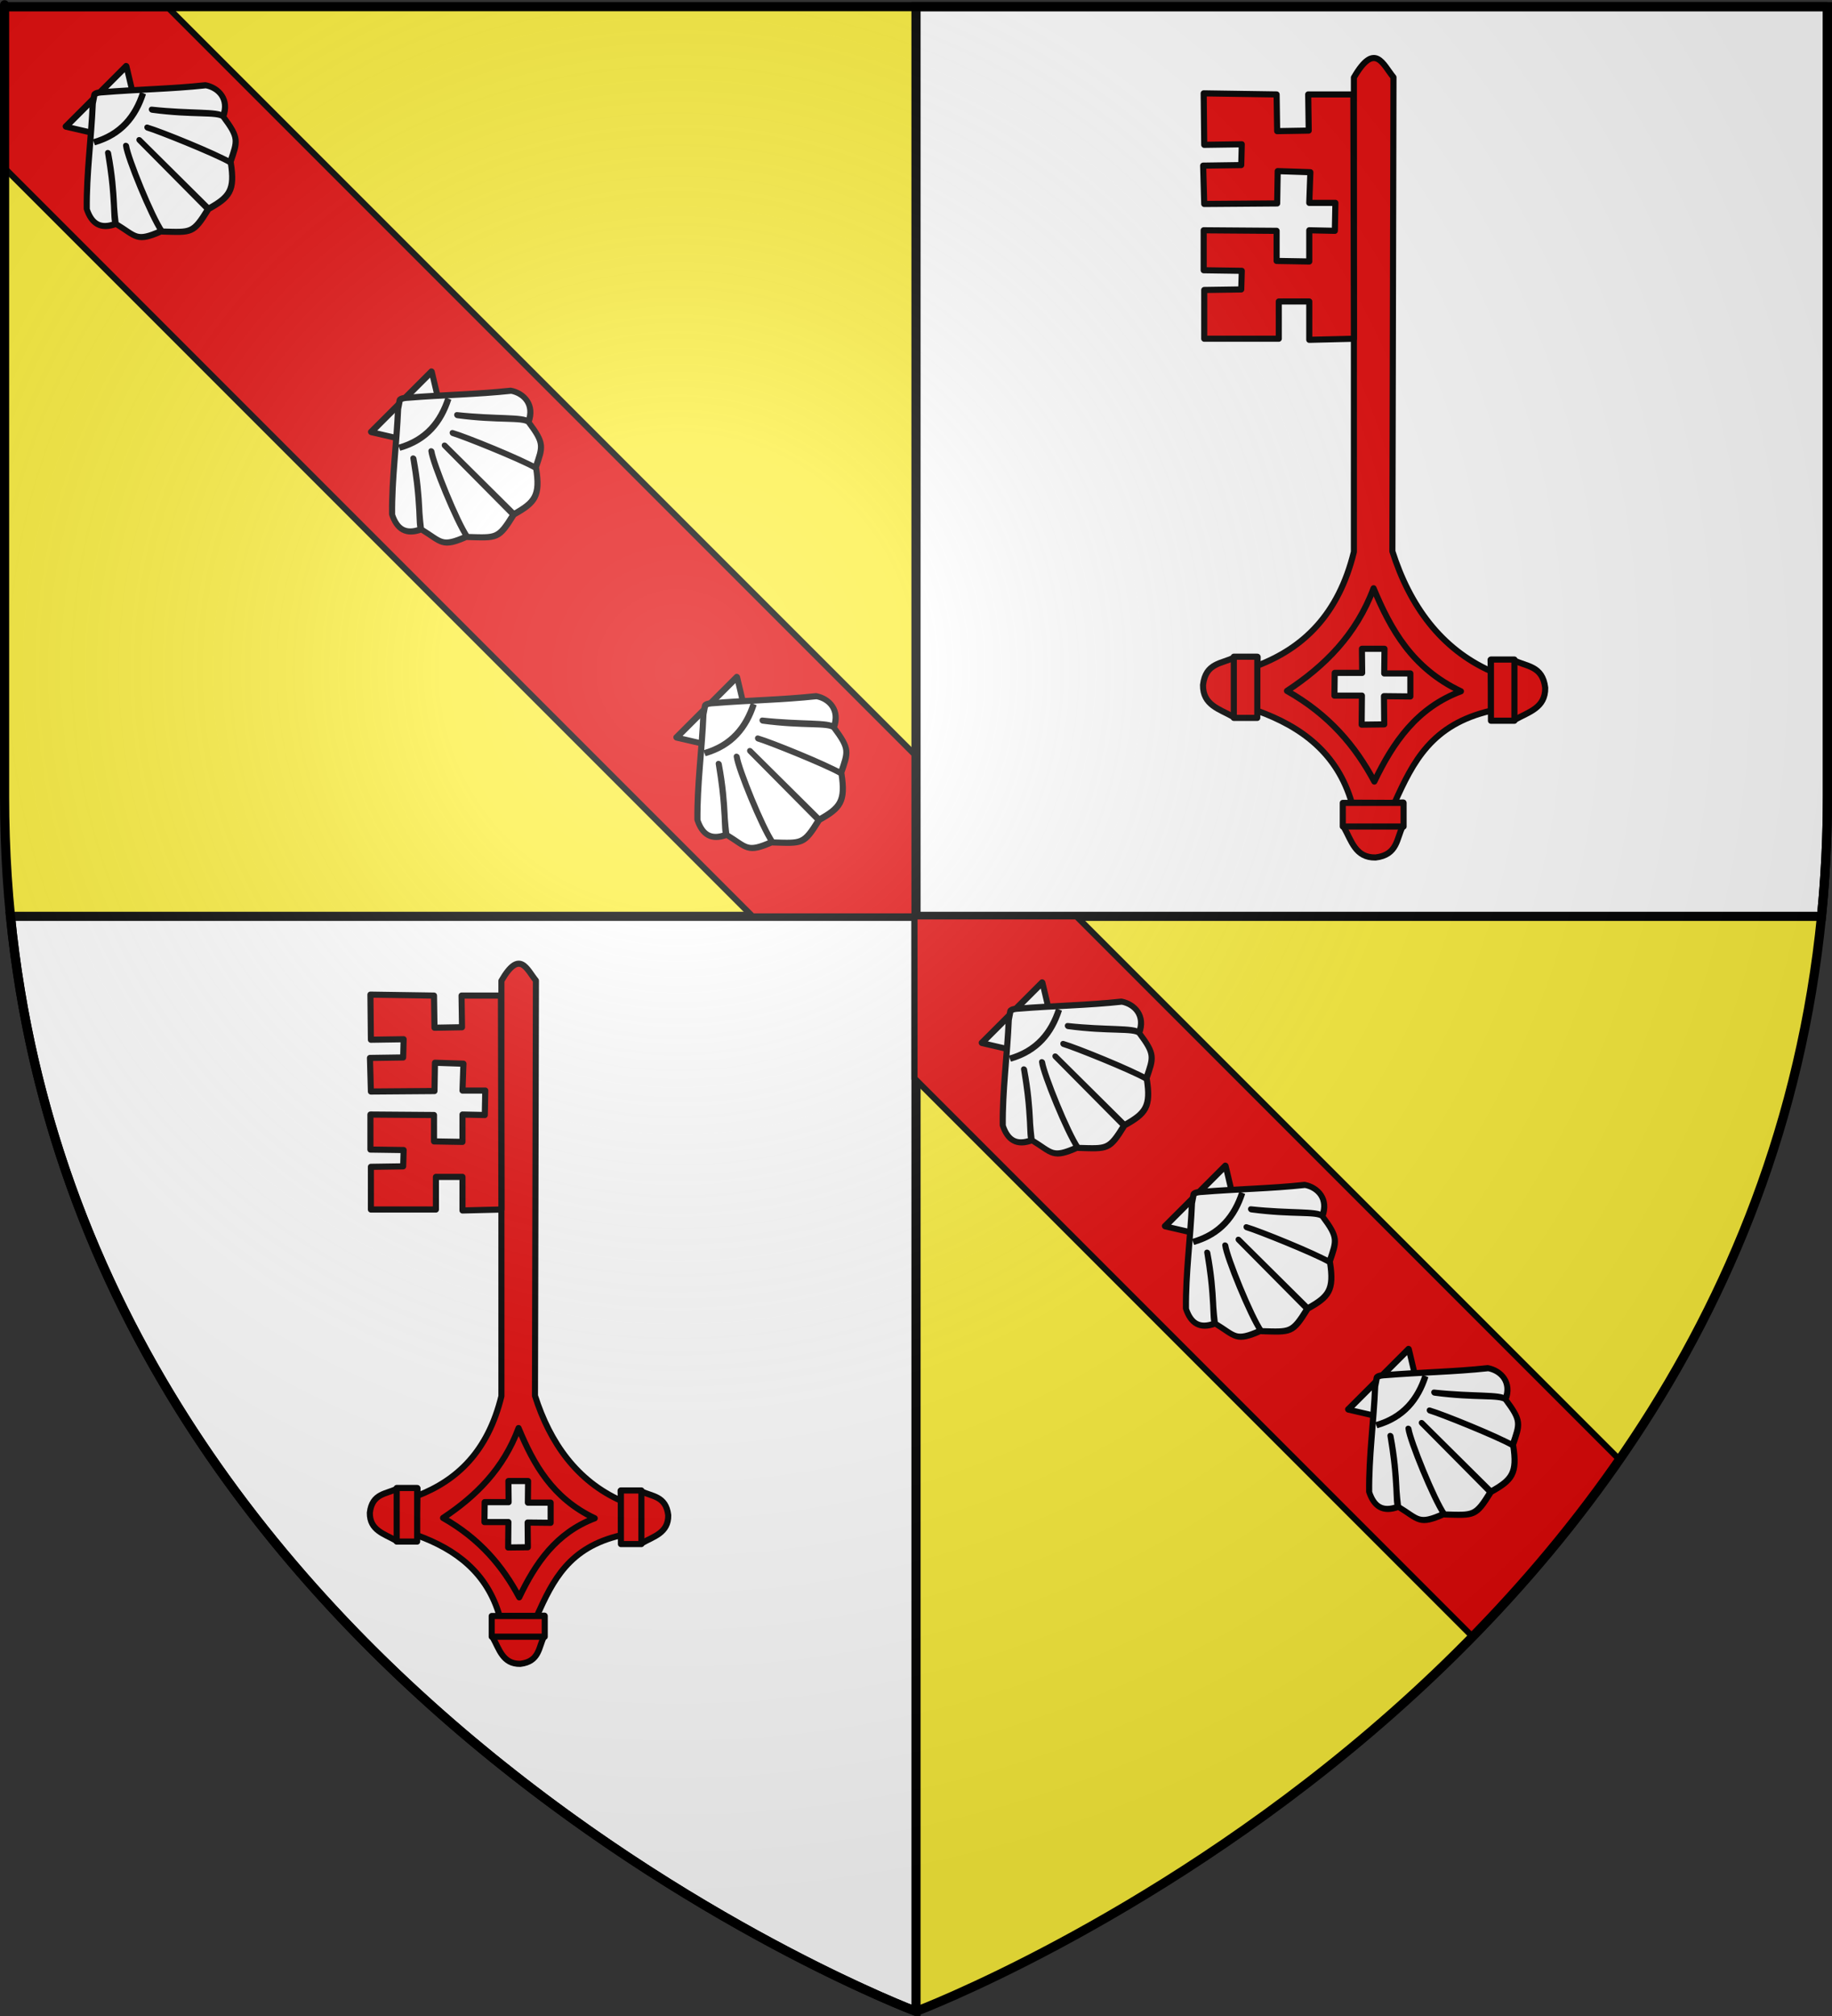 <?xml version="1.0" encoding="UTF-8" standalone="no"?>
<!-- Created with Inkscape (http://www.inkscape.org/) -->
<svg
   xmlns:svg="http://www.w3.org/2000/svg"
   xmlns="http://www.w3.org/2000/svg"
   xmlns:xlink="http://www.w3.org/1999/xlink"
   version="1.0"
   width="600"
   height="660"
   id="svg2"
   style="display:inline">
  <rect width="100%" height="100%" fill="#333333" stroke="none"/>
  <desc
     id="desc4">Blason Vide 3D</desc>
  <defs
     id="defs6">
    <linearGradient
       id="linearGradient2893">
      <stop
         id="stop2895"
         style="stop-color:#ffffff;stop-opacity:0.314"
         offset="0" />
      <stop
         id="stop2897"
         style="stop-color:#ffffff;stop-opacity:0.251"
         offset="0.19" />
      <stop
         id="stop2901"
         style="stop-color:#6b6b6b;stop-opacity:0.125"
         offset="0.6" />
      <stop
         id="stop2899"
         style="stop-color:#000000;stop-opacity:0.125"
         offset="1" />
    </linearGradient>
    <radialGradient
       cx="221.445"
       cy="226.331"
       r="300"
       fx="221.445"
       fy="226.331"
       id="radialGradient3163"
       xlink:href="#linearGradient2893"
       gradientUnits="userSpaceOnUse"
       gradientTransform="matrix(1.353,0,0,1.349,-77.629,-85.747)" />
  </defs>
  <g
     id="layer3"
     style="display:inline">
    <path
       d="M 300,658.5 C 300,658.5 598.5,546.18 598.5,260.728 C 598.5,-24.723 598.5,2.176 598.5,2.176 L 1.5,2.176 L 1.5,260.728 C 1.5,546.18 300,658.5 300,658.5 z"
       id="path2855"
       style="fill:#fcef3c;fill-opacity:1;fill-rule:evenodd;stroke:none;stroke-width:1px;stroke-linecap:butt;stroke-linejoin:miter;stroke-opacity:1" />
  </g>
  <g
     id="layer96"
     style="display:inline">
    <g
       id="layer88"
       style="display:inline">
      <path
         d="M 300.003,299.994 L 300.003,658.5 L 300.003,658.5 C 300.003,658.5 29.004,556.542 3.433,299.994 L 300.003,299.994 M 598.497,2.175 L 300.003,2.175 L 300.003,299.994 L 596.565,299.994 C 597.832,287.291 598.498,274.195 598.498,260.727 L 598.498,2.175"
         id="écartelé"
         style="fill:#ffffff;fill-opacity:1;stroke:#000000;stroke-width:3" />
    </g>
    <g
       id="layer80"
       style="display:inline">
      <path
         d="M 55.213,2.683 L 1.501,2.683 C 1.501,5.173 1.501,15.883 1.501,55.033 L 246.472,300.003 L 299.5,300.003 L 299.5,246.963 L 55.213,2.683"
         id="bande_en_I"
         style="fill:#e20909;stroke:#000000;stroke-width:2;stroke-miterlimit:4;stroke-dasharray:none;stroke-opacity:1" />
      <path
         d="M 352.543,300.003 L 299.5,300.003 L 299.5,353.031 L 482.542,536.073 C 484.909,533.652 487.267,531.185 489.607,528.683 L 489.661,528.629 C 489.894,528.386 490.12,528.134 490.353,527.891 L 490.47,527.765 C 490.686,527.532 490.903,527.306 491.11,527.081 L 491.298,526.874 C 491.496,526.658 491.694,526.442 491.892,526.235 L 492.099,526.009 C 492.297,525.793 492.495,525.577 492.694,525.362 L 492.901,525.136 C 493.089,524.929 493.288,524.713 493.476,524.506 L 493.702,524.254 C 493.9,524.047 494.089,523.831 494.287,523.624 L 494.475,523.408 C 494.682,523.182 494.889,522.958 495.087,522.733 L 495.213,522.588 C 496.707,520.942 498.201,519.267 499.677,517.584 L 499.767,517.476 C 500.001,517.215 500.236,516.946 500.469,516.675 L 500.532,516.604 C 500.765,516.342 501,516.073 501.224,515.812 L 501.315,515.704 C 501.548,515.443 501.783,515.173 502.007,514.912 L 502.079,514.822 C 502.322,514.543 502.565,514.263 502.799,513.985 L 502.826,513.958 C 512.123,503.14 521.105,491.665 529.592,479.506 C 529.718,479.326 529.844,479.147 529.97,478.966 C 530.033,478.867 530.106,478.768 530.177,478.669 C 530.322,478.462 530.456,478.255 530.6,478.057 L 352.543,300.003"
         id="bande_en_IV"
         style="fill:#e20909;stroke:#000000;stroke-width:2;stroke-miterlimit:4;stroke-dasharray:none;stroke-opacity:1" />
    </g>
  </g>
  <g
     id="layer75"
     style="display:inline">
    <g
       id="g5258">
      <g
         transform="matrix(0.25,-0.25,0.279,0.279,41.54,141.531)"
         id="g9837"
         style="fill:#ffffff;fill-opacity:1;stroke:#000000;stroke-width:5.355;stroke-linejoin:round;stroke-miterlimit:4;stroke-dasharray:none;stroke-opacity:1;display:inline">
        <path
           d="M 160.088,143.239 L 200.014,200.552 L 239.55,143.239 L 199.166,143.239 L 160.088,143.239 z"
           id="path9839"
           style="fill:#ffffff;fill-opacity:1;fill-rule:evenodd;stroke:#000000;stroke-width:5.355;stroke-linecap:butt;stroke-linejoin:round;stroke-miterlimit:4;stroke-dasharray:none;stroke-opacity:1" />
        <path
           d="M 193.205,145.317 C 168.79,165.477 143.217,182.656 119.928,203.909 C 113.557,215.348 115.418,224.004 129.205,229.599 C 143.964,212.676 147.973,211.694 170.589,183.563 C 148.166,213.122 129.138,226.407 129.298,229.661 C 134.679,249.322 130.286,252.366 154.58,260.724 C 157.481,246.313 180.206,197.533 187.098,189.91 C 180.361,198.092 157.341,246.506 154.517,261.286 C 173.463,279.206 173.275,280.738 199.205,275.317 L 199.58,194.407 L 199.955,275.317 C 221.379,280.738 229.269,280.107 244.611,261.286 C 241.019,248.041 218.985,201.322 212.962,191.712 C 217.716,199.503 239.393,244.707 244.58,260.724 C 263.467,252.366 266.282,252.024 269.861,229.661 C 268.837,222.663 250.978,211.281 227.638,183.846 C 250.757,209.513 270.289,223.955 269.955,229.599 C 285.141,223.436 285.837,210.33 278.879,201.074 C 253.7,182.93 231.69,163.595 206.51,144.484 C 206.51,144.484 201.868,140.386 199.58,141.442 L 193.205,145.317 z"
           id="path9841"
           style="fill:#ffffff;fill-opacity:1;fill-rule:evenodd;stroke:#000000;stroke-width:5.355;stroke-linecap:butt;stroke-linejoin:round;stroke-miterlimit:4;stroke-dasharray:none;stroke-opacity:1" />
        <path
           d="M 168.248,168.921 C 191.382,180.44 212.535,178.094 232.713,168.921"
           id="path9843"
           style="fill:#ffffff;fill-opacity:1;fill-rule:evenodd;stroke:#000000;stroke-width:5.355;stroke-linecap:butt;stroke-linejoin:round;stroke-miterlimit:4;stroke-dasharray:none;stroke-opacity:1" />
      </g>
      <g
         transform="matrix(0.25,-0.25,0.279,0.279,-58.46,41.531)"
         id="g5897"
         style="fill:#ffffff;fill-opacity:1;stroke:#000000;stroke-width:5.355;stroke-linejoin:round;stroke-miterlimit:4;stroke-dasharray:none;stroke-opacity:1;display:inline">
        <path
           d="M 160.088,143.239 L 200.014,200.552 L 239.55,143.239 L 199.166,143.239 L 160.088,143.239 z"
           id="path5899"
           style="fill:#ffffff;fill-opacity:1;fill-rule:evenodd;stroke:#000000;stroke-width:5.355;stroke-linecap:butt;stroke-linejoin:round;stroke-miterlimit:4;stroke-dasharray:none;stroke-opacity:1" />
        <path
           d="M 193.205,145.317 C 168.79,165.477 143.217,182.656 119.928,203.909 C 113.557,215.348 115.418,224.004 129.205,229.599 C 143.964,212.676 147.973,211.694 170.589,183.563 C 148.166,213.122 129.138,226.407 129.298,229.661 C 134.679,249.322 130.286,252.366 154.58,260.724 C 157.481,246.313 180.206,197.533 187.098,189.91 C 180.361,198.092 157.341,246.506 154.517,261.286 C 173.463,279.206 173.275,280.738 199.205,275.317 L 199.58,194.407 L 199.955,275.317 C 221.379,280.738 229.269,280.107 244.611,261.286 C 241.019,248.041 218.985,201.322 212.962,191.712 C 217.716,199.503 239.393,244.707 244.58,260.724 C 263.467,252.366 266.282,252.024 269.861,229.661 C 268.837,222.663 250.978,211.281 227.638,183.846 C 250.757,209.513 270.289,223.955 269.955,229.599 C 285.141,223.436 285.837,210.33 278.879,201.074 C 253.7,182.93 231.69,163.595 206.51,144.484 C 206.51,144.484 201.868,140.386 199.58,141.442 L 193.205,145.317 z"
           id="path5901"
           style="fill:#ffffff;fill-opacity:1;fill-rule:evenodd;stroke:#000000;stroke-width:5.355;stroke-linecap:butt;stroke-linejoin:round;stroke-miterlimit:4;stroke-dasharray:none;stroke-opacity:1" />
        <path
           d="M 168.248,168.921 C 191.382,180.44 212.535,178.094 232.713,168.921"
           id="path5903"
           style="fill:#ffffff;fill-opacity:1;fill-rule:evenodd;stroke:#000000;stroke-width:5.355;stroke-linecap:butt;stroke-linejoin:round;stroke-miterlimit:4;stroke-dasharray:none;stroke-opacity:1" />
      </g>
      <g
         transform="matrix(0.25,-0.25,0.279,0.279,141.54,241.531)"
         id="g5905"
         style="fill:#ffffff;fill-opacity:1;stroke:#000000;stroke-width:5.355;stroke-linejoin:round;stroke-miterlimit:4;stroke-dasharray:none;stroke-opacity:1;display:inline">
        <path
           d="M 160.088,143.239 L 200.014,200.552 L 239.55,143.239 L 199.166,143.239 L 160.088,143.239 z"
           id="path5907"
           style="fill:#ffffff;fill-opacity:1;fill-rule:evenodd;stroke:#000000;stroke-width:5.355;stroke-linecap:butt;stroke-linejoin:round;stroke-miterlimit:4;stroke-dasharray:none;stroke-opacity:1" />
        <path
           d="M 193.205,145.317 C 168.79,165.477 143.217,182.656 119.928,203.909 C 113.557,215.348 115.418,224.004 129.205,229.599 C 143.964,212.676 147.973,211.694 170.589,183.563 C 148.166,213.122 129.138,226.407 129.298,229.661 C 134.679,249.322 130.286,252.366 154.58,260.724 C 157.481,246.313 180.206,197.533 187.098,189.91 C 180.361,198.092 157.341,246.506 154.517,261.286 C 173.463,279.206 173.275,280.738 199.205,275.317 L 199.58,194.407 L 199.955,275.317 C 221.379,280.738 229.269,280.107 244.611,261.286 C 241.019,248.041 218.985,201.322 212.962,191.712 C 217.716,199.503 239.393,244.707 244.58,260.724 C 263.467,252.366 266.282,252.024 269.861,229.661 C 268.837,222.663 250.978,211.281 227.638,183.846 C 250.757,209.513 270.289,223.955 269.955,229.599 C 285.141,223.436 285.837,210.33 278.879,201.074 C 253.7,182.93 231.69,163.595 206.51,144.484 C 206.51,144.484 201.868,140.386 199.58,141.442 L 193.205,145.317 z"
           id="path5909"
           style="fill:#ffffff;fill-opacity:1;fill-rule:evenodd;stroke:#000000;stroke-width:5.355;stroke-linecap:butt;stroke-linejoin:round;stroke-miterlimit:4;stroke-dasharray:none;stroke-opacity:1" />
        <path
           d="M 168.248,168.921 C 191.382,180.44 212.535,178.094 232.713,168.921"
           id="path5911"
           style="fill:#ffffff;fill-opacity:1;fill-rule:evenodd;stroke:#000000;stroke-width:5.355;stroke-linecap:butt;stroke-linejoin:round;stroke-miterlimit:4;stroke-dasharray:none;stroke-opacity:1" />
      </g>
      <g
         transform="matrix(0.25,-0.25,0.279,0.279,241.54,341.531)"
         id="g5913"
         style="fill:#ffffff;fill-opacity:1;stroke:#000000;stroke-width:5.355;stroke-linejoin:round;stroke-miterlimit:4;stroke-dasharray:none;stroke-opacity:1;display:inline">
        <path
           d="M 160.088,143.239 L 200.014,200.552 L 239.55,143.239 L 199.166,143.239 L 160.088,143.239 z"
           id="path5915"
           style="fill:#ffffff;fill-opacity:1;fill-rule:evenodd;stroke:#000000;stroke-width:5.355;stroke-linecap:butt;stroke-linejoin:round;stroke-miterlimit:4;stroke-dasharray:none;stroke-opacity:1" />
        <path
           d="M 193.205,145.317 C 168.79,165.477 143.217,182.656 119.928,203.909 C 113.557,215.348 115.418,224.004 129.205,229.599 C 143.964,212.676 147.973,211.694 170.589,183.563 C 148.166,213.122 129.138,226.407 129.298,229.661 C 134.679,249.322 130.286,252.366 154.58,260.724 C 157.481,246.313 180.206,197.533 187.098,189.91 C 180.361,198.092 157.341,246.506 154.517,261.286 C 173.463,279.206 173.275,280.738 199.205,275.317 L 199.58,194.407 L 199.955,275.317 C 221.379,280.738 229.269,280.107 244.611,261.286 C 241.019,248.041 218.985,201.322 212.962,191.712 C 217.716,199.503 239.393,244.707 244.58,260.724 C 263.467,252.366 266.282,252.024 269.861,229.661 C 268.837,222.663 250.978,211.281 227.638,183.846 C 250.757,209.513 270.289,223.955 269.955,229.599 C 285.141,223.436 285.837,210.33 278.879,201.074 C 253.7,182.93 231.69,163.595 206.51,144.484 C 206.51,144.484 201.868,140.386 199.58,141.442 L 193.205,145.317 z"
           id="path5917"
           style="fill:#ffffff;fill-opacity:1;fill-rule:evenodd;stroke:#000000;stroke-width:5.355;stroke-linecap:butt;stroke-linejoin:round;stroke-miterlimit:4;stroke-dasharray:none;stroke-opacity:1" />
        <path
           d="M 168.248,168.921 C 191.382,180.44 212.535,178.094 232.713,168.921"
           id="path5919"
           style="fill:#ffffff;fill-opacity:1;fill-rule:evenodd;stroke:#000000;stroke-width:5.355;stroke-linecap:butt;stroke-linejoin:round;stroke-miterlimit:4;stroke-dasharray:none;stroke-opacity:1" />
      </g>
      <g
         transform="matrix(0.25,-0.25,0.279,0.279,301.54,401.531)"
         id="g5921"
         style="fill:#ffffff;fill-opacity:1;stroke:#000000;stroke-width:5.355;stroke-linejoin:round;stroke-miterlimit:4;stroke-dasharray:none;stroke-opacity:1;display:inline">
        <path
           d="M 160.088,143.239 L 200.014,200.552 L 239.55,143.239 L 199.166,143.239 L 160.088,143.239 z"
           id="path5923"
           style="fill:#ffffff;fill-opacity:1;fill-rule:evenodd;stroke:#000000;stroke-width:5.355;stroke-linecap:butt;stroke-linejoin:round;stroke-miterlimit:4;stroke-dasharray:none;stroke-opacity:1" />
        <path
           d="M 193.205,145.317 C 168.79,165.477 143.217,182.656 119.928,203.909 C 113.557,215.348 115.418,224.004 129.205,229.599 C 143.964,212.676 147.973,211.694 170.589,183.563 C 148.166,213.122 129.138,226.407 129.298,229.661 C 134.679,249.322 130.286,252.366 154.58,260.724 C 157.481,246.313 180.206,197.533 187.098,189.91 C 180.361,198.092 157.341,246.506 154.517,261.286 C 173.463,279.206 173.275,280.738 199.205,275.317 L 199.58,194.407 L 199.955,275.317 C 221.379,280.738 229.269,280.107 244.611,261.286 C 241.019,248.041 218.985,201.322 212.962,191.712 C 217.716,199.503 239.393,244.707 244.58,260.724 C 263.467,252.366 266.282,252.024 269.861,229.661 C 268.837,222.663 250.978,211.281 227.638,183.846 C 250.757,209.513 270.289,223.955 269.955,229.599 C 285.141,223.436 285.837,210.33 278.879,201.074 C 253.7,182.93 231.69,163.595 206.51,144.484 C 206.51,144.484 201.868,140.386 199.58,141.442 L 193.205,145.317 z"
           id="path5925"
           style="fill:#ffffff;fill-opacity:1;fill-rule:evenodd;stroke:#000000;stroke-width:5.355;stroke-linecap:butt;stroke-linejoin:round;stroke-miterlimit:4;stroke-dasharray:none;stroke-opacity:1" />
        <path
           d="M 168.248,168.921 C 191.382,180.44 212.535,178.094 232.713,168.921"
           id="path5927"
           style="fill:#ffffff;fill-opacity:1;fill-rule:evenodd;stroke:#000000;stroke-width:5.355;stroke-linecap:butt;stroke-linejoin:round;stroke-miterlimit:4;stroke-dasharray:none;stroke-opacity:1" />
      </g>
      <g
         transform="matrix(0.25,-0.25,0.279,0.279,361.54,461.531)"
         id="g5929"
         style="fill:#ffffff;fill-opacity:1;stroke:#000000;stroke-width:5.355;stroke-linejoin:round;stroke-miterlimit:4;stroke-dasharray:none;stroke-opacity:1;display:inline">
        <path
           d="M 160.088,143.239 L 200.014,200.552 L 239.55,143.239 L 199.166,143.239 L 160.088,143.239 z"
           id="path5931"
           style="fill:#ffffff;fill-opacity:1;fill-rule:evenodd;stroke:#000000;stroke-width:5.355;stroke-linecap:butt;stroke-linejoin:round;stroke-miterlimit:4;stroke-dasharray:none;stroke-opacity:1" />
        <path
           d="M 193.205,145.317 C 168.79,165.477 143.217,182.656 119.928,203.909 C 113.557,215.348 115.418,224.004 129.205,229.599 C 143.964,212.676 147.973,211.694 170.589,183.563 C 148.166,213.122 129.138,226.407 129.298,229.661 C 134.679,249.322 130.286,252.366 154.58,260.724 C 157.481,246.313 180.206,197.533 187.098,189.91 C 180.361,198.092 157.341,246.506 154.517,261.286 C 173.463,279.206 173.275,280.738 199.205,275.317 L 199.58,194.407 L 199.955,275.317 C 221.379,280.738 229.269,280.107 244.611,261.286 C 241.019,248.041 218.985,201.322 212.962,191.712 C 217.716,199.503 239.393,244.707 244.58,260.724 C 263.467,252.366 266.282,252.024 269.861,229.661 C 268.837,222.663 250.978,211.281 227.638,183.846 C 250.757,209.513 270.289,223.955 269.955,229.599 C 285.141,223.436 285.837,210.33 278.879,201.074 C 253.7,182.93 231.69,163.595 206.51,144.484 C 206.51,144.484 201.868,140.386 199.58,141.442 L 193.205,145.317 z"
           id="path5933"
           style="fill:#ffffff;fill-opacity:1;fill-rule:evenodd;stroke:#000000;stroke-width:5.355;stroke-linecap:butt;stroke-linejoin:round;stroke-miterlimit:4;stroke-dasharray:none;stroke-opacity:1" />
        <path
           d="M 168.248,168.921 C 191.382,180.44 212.535,178.094 232.713,168.921"
           id="path5935"
           style="fill:#ffffff;fill-opacity:1;fill-rule:evenodd;stroke:#000000;stroke-width:5.355;stroke-linecap:butt;stroke-linejoin:round;stroke-miterlimit:4;stroke-dasharray:none;stroke-opacity:1" />
      </g>
    </g>
  </g>
  <g
     id="layer187"
     style="display:inline">
    <g
       transform="matrix(0.336,0,0,0.338,393.034,18.662)"
       id="g4022"
       style="fill:#e20909;fill-opacity:1;stroke:#000000;stroke-width:5.934;stroke-linejoin:round;stroke-miterlimit:4;stroke-dasharray:none;stroke-opacity:1">
      <path
         d="M 188.521,19.621 L 187.46,478.791 C 204.337,531.462 234.761,573.272 283.637,594.945 L 283.637,633.141 C 225.595,646.416 207.549,682.782 189.582,722.448 L 147.828,722.266 C 133.826,674.672 99.439,648.823 55.52,633.141 L 55.52,589.64 C 100.472,572.622 134.944,540.234 149.95,479.295 L 149.95,19.878 C 170.578,-15.532 178.348,7.506 188.521,19.621 z"
         id="path11319"
         style="fill:#e20909;fill-opacity:1;fill-rule:evenodd;stroke:#000000;stroke-width:5.934;stroke-linecap:butt;stroke-linejoin:round;stroke-miterlimit:4;stroke-dasharray:none;stroke-opacity:1" />
      <path
         d="M 169.122,514.583 C 185.892,554.588 206.883,592.142 254.274,614.366 C 211.221,630.371 188.14,663.953 169.872,701.77 C 151.568,667.689 125.959,637.102 84.719,613.991 C 121.473,589.906 152.297,559.594 169.122,514.583 z"
         id="path11321"
         style="fill:#e20909;fill-opacity:1;fill-rule:evenodd;stroke:#000000;stroke-width:5.934;stroke-linecap:butt;stroke-linejoin:round;stroke-miterlimit:4;stroke-dasharray:none;stroke-opacity:1" />
      <g
         transform="translate(-17.315,-9.701)"
         id="g11330"
         style="fill:#e20909;fill-opacity:1;stroke:#000000;stroke-width:5.934;stroke-linejoin:round;stroke-miterlimit:4;stroke-dasharray:none;stroke-opacity:1">
        <path
           d="M 300.473,593.682 L 301.974,651.451 L 324.481,651.451 C 337.364,644.104 354.058,640.296 353.741,620.691 C 351.185,598.939 335.089,600.208 323.356,594.057 L 300.473,593.682 z"
           id="path11326"
           style="fill:#e20909;fill-opacity:1;fill-rule:evenodd;stroke:#000000;stroke-width:5.934;stroke-linecap:butt;stroke-linejoin:round;stroke-miterlimit:4;stroke-dasharray:none;stroke-opacity:1" />
        <rect
           width="22.883"
           height="59.269"
           x="300.849"
           y="593.307"
           id="rect11328"
           style="opacity:1;fill:#e20909;fill-opacity:1;stroke:#000000;stroke-width:5.934;stroke-linecap:round;stroke-linejoin:round;stroke-miterlimit:4;stroke-dasharray:none;stroke-opacity:1" />
      </g>
      <g
         transform="matrix(-1,0,0,1,356.623,-12.451)"
         id="g11334"
         style="fill:#e20909;fill-opacity:1;stroke:#000000;stroke-width:5.934;stroke-linejoin:round;stroke-miterlimit:4;stroke-dasharray:none;stroke-opacity:1">
        <path
           d="M 300.473,593.682 L 301.974,651.451 L 324.481,651.451 C 337.364,644.104 354.058,640.296 353.741,620.691 C 351.185,598.939 335.089,600.208 323.356,594.057 L 300.473,593.682 z"
           id="path11336"
           style="fill:#e20909;fill-opacity:1;fill-rule:evenodd;stroke:#000000;stroke-width:5.934;stroke-linecap:butt;stroke-linejoin:round;stroke-miterlimit:4;stroke-dasharray:none;stroke-opacity:1" />
        <rect
           width="22.883"
           height="59.269"
           x="300.849"
           y="593.307"
           id="rect11338"
           style="opacity:1;fill:#e20909;fill-opacity:1;stroke:#000000;stroke-width:5.934;stroke-linecap:round;stroke-linejoin:round;stroke-miterlimit:4;stroke-dasharray:none;stroke-opacity:1" />
      </g>
      <path
         d="M 198.006,722.087 L 140.237,723.587 L 140.237,746.095 C 147.585,758.977 151.392,775.672 170.997,775.354 C 192.749,772.799 191.48,756.702 197.631,744.969 L 198.006,722.087 z"
         id="path11342"
         style="fill:#e20909;fill-opacity:1;fill-rule:evenodd;stroke:#000000;stroke-width:5.934;stroke-linecap:butt;stroke-linejoin:round;stroke-miterlimit:4;stroke-dasharray:none;stroke-opacity:1" />
      <rect
         width="22.883"
         height="59.269"
         x="722.462"
         y="-198.381"
         transform="matrix(0,1,-1,0,0,0)"
         id="rect11344"
         style="fill:#e20909;fill-opacity:1;stroke:#000000;stroke-width:5.934;stroke-linecap:round;stroke-linejoin:round;stroke-miterlimit:4;stroke-dasharray:none;stroke-opacity:1" />
      <path
         d="M 157.764,573.194 L 179.78,573.194 L 179.515,597.067 L 204.979,597.067 L 204.979,619.348 L 179.249,619.083 L 179.515,646.404 L 157.499,646.669 L 157.764,618.552 L 130.973,618.552 L 131.239,596.536 L 158.029,596.536 L 157.764,573.194 z"
         id="path14900"
         style="fill:#ffffff;fill-opacity:1;fill-rule:evenodd;stroke:#000000;stroke-width:5.934;stroke-linecap:butt;stroke-linejoin:round;stroke-miterlimit:4;stroke-dasharray:none;stroke-opacity:1" />
      <path
         d="M 149.419,36.263 L 105.387,36.263 L 105.918,71.276 L 75.149,71.807 L 74.618,36.263 L 3.53,35.202 L 4.061,85.069 L 40.666,84.539 L 40.135,104.698 L 3,105.228 L 4.061,142.364 L 75.149,141.833 L 75.679,110.533 L 107.509,111.594 L 106.448,141.303 L 131.912,141.303 L 131.382,168.358 L 106.448,167.828 L 106.448,198.067 L 74.618,197.536 L 74.618,168.358 L 3.53,167.828 L 3.53,206.555 L 40.666,207.085 L 40.135,225.122 L 4.061,225.653 L 4.061,272.868 L 76.74,272.868 L 76.74,236.793 L 106.448,236.793 L 106.448,273.929 L 149.95,272.868 L 149.419,36.263 z"
         id="path15787"
         style="fill:#e20909;fill-opacity:1;fill-rule:evenodd;stroke:#000000;stroke-width:5.934;stroke-linecap:butt;stroke-linejoin:round;stroke-miterlimit:4;stroke-dasharray:none;stroke-opacity:1" />
    </g>
    <g
       transform="matrix(0.293,0,0,0.296,120.282,315.204)"
       id="g5937"
       style="fill:#e20909;fill-opacity:1;stroke:#000000;stroke-width:6.794;stroke-linejoin:round;stroke-miterlimit:4;stroke-dasharray:none;stroke-opacity:1">
      <path
         d="M 188.521,19.621 L 187.46,478.791 C 204.337,531.462 234.761,573.272 283.637,594.945 L 283.637,633.141 C 225.595,646.416 207.549,682.782 189.582,722.448 L 147.828,722.266 C 133.826,674.672 99.439,648.823 55.52,633.141 L 55.52,589.64 C 100.472,572.622 134.944,540.234 149.95,479.295 L 149.95,19.878 C 170.578,-15.532 178.348,7.506 188.521,19.621 z"
         id="path5939"
         style="fill:#e20909;fill-opacity:1;fill-rule:evenodd;stroke:#000000;stroke-width:6.794;stroke-linecap:butt;stroke-linejoin:round;stroke-miterlimit:4;stroke-dasharray:none;stroke-opacity:1" />
      <path
         d="M 169.122,514.583 C 185.892,554.588 206.883,592.142 254.274,614.366 C 211.221,630.371 188.14,663.953 169.872,701.77 C 151.568,667.689 125.959,637.102 84.719,613.991 C 121.473,589.906 152.297,559.594 169.122,514.583 z"
         id="path5941"
         style="fill:#e20909;fill-opacity:1;fill-rule:evenodd;stroke:#000000;stroke-width:6.794;stroke-linecap:butt;stroke-linejoin:round;stroke-miterlimit:4;stroke-dasharray:none;stroke-opacity:1" />
      <g
         transform="translate(-17.315,-9.701)"
         id="g5943"
         style="fill:#e20909;fill-opacity:1;stroke:#000000;stroke-width:6.794;stroke-linejoin:round;stroke-miterlimit:4;stroke-dasharray:none;stroke-opacity:1">
        <path
           d="M 300.473,593.682 L 301.974,651.451 L 324.481,651.451 C 337.364,644.104 354.058,640.296 353.741,620.691 C 351.185,598.939 335.089,600.208 323.356,594.057 L 300.473,593.682 z"
           id="path5945"
           style="fill:#e20909;fill-opacity:1;fill-rule:evenodd;stroke:#000000;stroke-width:6.794;stroke-linecap:butt;stroke-linejoin:round;stroke-miterlimit:4;stroke-dasharray:none;stroke-opacity:1" />
        <rect
           width="22.883"
           height="59.269"
           x="300.849"
           y="593.307"
           id="rect5947"
           style="opacity:1;fill:#e20909;fill-opacity:1;stroke:#000000;stroke-width:6.794;stroke-linecap:round;stroke-linejoin:round;stroke-miterlimit:4;stroke-dasharray:none;stroke-opacity:1" />
      </g>
      <g
         transform="matrix(-1,0,0,1,356.623,-12.451)"
         id="g5949"
         style="fill:#e20909;fill-opacity:1;stroke:#000000;stroke-width:6.794;stroke-linejoin:round;stroke-miterlimit:4;stroke-dasharray:none;stroke-opacity:1">
        <path
           d="M 300.473,593.682 L 301.974,651.451 L 324.481,651.451 C 337.364,644.104 354.058,640.296 353.741,620.691 C 351.185,598.939 335.089,600.208 323.356,594.057 L 300.473,593.682 z"
           id="path5951"
           style="fill:#e20909;fill-opacity:1;fill-rule:evenodd;stroke:#000000;stroke-width:6.794;stroke-linecap:butt;stroke-linejoin:round;stroke-miterlimit:4;stroke-dasharray:none;stroke-opacity:1" />
        <rect
           width="22.883"
           height="59.269"
           x="300.849"
           y="593.307"
           id="rect5953"
           style="opacity:1;fill:#e20909;fill-opacity:1;stroke:#000000;stroke-width:6.794;stroke-linecap:round;stroke-linejoin:round;stroke-miterlimit:4;stroke-dasharray:none;stroke-opacity:1" />
      </g>
      <path
         d="M 198.006,722.087 L 140.237,723.587 L 140.237,746.095 C 147.585,758.977 151.392,775.672 170.997,775.354 C 192.749,772.799 191.48,756.702 197.631,744.969 L 198.006,722.087 z"
         id="path5955"
         style="fill:#e20909;fill-opacity:1;fill-rule:evenodd;stroke:#000000;stroke-width:6.794;stroke-linecap:butt;stroke-linejoin:round;stroke-miterlimit:4;stroke-dasharray:none;stroke-opacity:1" />
      <rect
         width="22.883"
         height="59.269"
         x="722.462"
         y="-198.381"
         transform="matrix(0,1,-1,0,0,0)"
         id="rect5957"
         style="fill:#e20909;fill-opacity:1;stroke:#000000;stroke-width:6.794;stroke-linecap:round;stroke-linejoin:round;stroke-miterlimit:4;stroke-dasharray:none;stroke-opacity:1" />
      <path
         d="M 157.764,573.194 L 179.78,573.194 L 179.515,597.067 L 204.979,597.067 L 204.979,619.348 L 179.249,619.083 L 179.515,646.404 L 157.499,646.669 L 157.764,618.552 L 130.973,618.552 L 131.239,596.536 L 158.029,596.536 L 157.764,573.194 z"
         id="path5959"
         style="fill:#ffffff;fill-opacity:1;fill-rule:evenodd;stroke:#000000;stroke-width:6.794;stroke-linecap:butt;stroke-linejoin:round;stroke-miterlimit:4;stroke-dasharray:none;stroke-opacity:1" />
      <path
         d="M 149.419,36.263 L 105.387,36.263 L 105.918,71.276 L 75.149,71.807 L 74.618,36.263 L 3.53,35.202 L 4.061,85.069 L 40.666,84.539 L 40.135,104.698 L 3,105.228 L 4.061,142.364 L 75.149,141.833 L 75.679,110.533 L 107.509,111.594 L 106.448,141.303 L 131.912,141.303 L 131.382,168.358 L 106.448,167.828 L 106.448,198.067 L 74.618,197.536 L 74.618,168.358 L 3.53,167.828 L 3.53,206.555 L 40.666,207.085 L 40.135,225.122 L 4.061,225.653 L 4.061,272.868 L 76.74,272.868 L 76.74,236.793 L 106.448,236.793 L 106.448,273.929 L 149.95,272.868 L 149.419,36.263 z"
         id="path5961"
         style="fill:#e20909;fill-opacity:1;fill-rule:evenodd;stroke:#000000;stroke-width:6.794;stroke-linecap:butt;stroke-linejoin:round;stroke-miterlimit:4;stroke-dasharray:none;stroke-opacity:1" />
    </g>
  </g>
  <g
     id="layer2"
     style="display:inline">
    <path
       d="M 300,658.5 C 300,658.5 598.5,546.18 598.5,260.728 C 598.5,-24.723 598.5,2.176 598.5,2.176 L 1.5,2.176 L 1.5,260.728 C 1.5,546.18 300,658.5 300,658.5 z"
       id="path2875"
       style="opacity:1;fill:url(#radialGradient3163);fill-opacity:1;fill-rule:evenodd;stroke:none;stroke-width:1px;stroke-linecap:butt;stroke-linejoin:miter;stroke-opacity:1" />
  </g>
  <g
     id="layer1"
     style="display:inline">
    <path
       d="M 300,658.5 C 300,658.5 1.5,546.18 1.5,260.728 C 1.5,-24.723 1.5,2.176 1.5,2.176 L 598.5,2.176 L 598.5,260.728 C 598.5,546.18 300,658.5 300,658.5 z"
       id="path1411"
       style="opacity:1;fill:none;fill-opacity:1;fill-rule:evenodd;stroke:#000000;stroke-width:3;stroke-linecap:butt;stroke-linejoin:miter;stroke-miterlimit:4;stroke-dasharray:none;stroke-opacity:1" />
  </g>
</svg>
